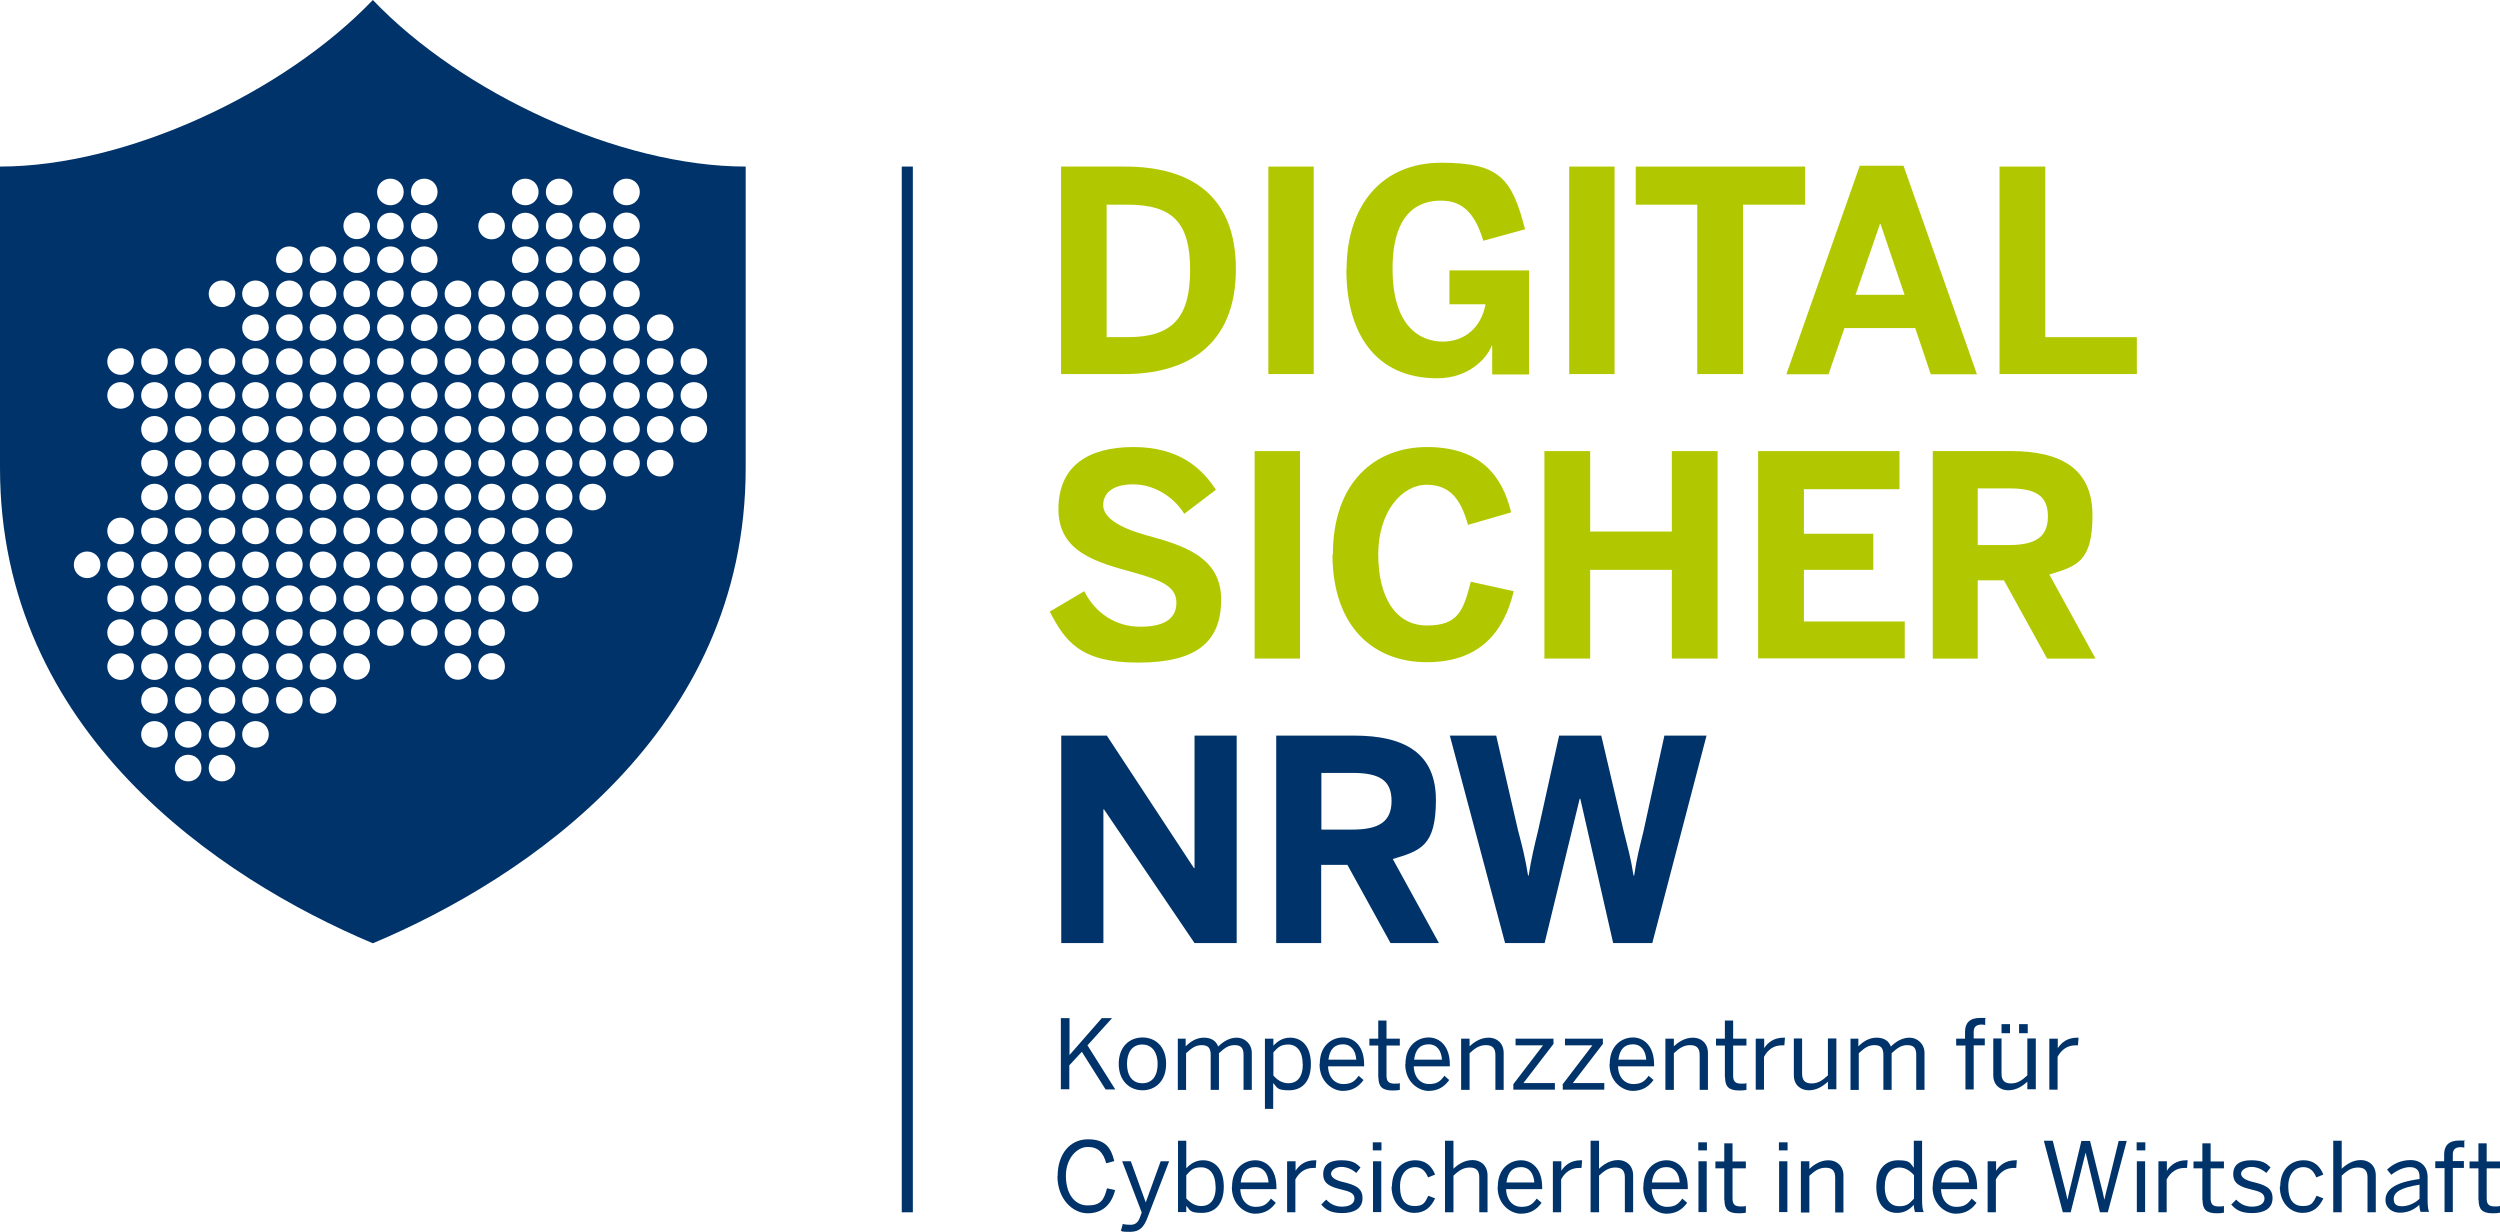 <?xml version="1.0" encoding="UTF-8"?>
<svg xmlns="http://www.w3.org/2000/svg" id="uuid-9f5b2a9d-7b48-4a1e-8999-bc0878ca55a4" data-name="uuid-170e4823-aa5a-45d2-9aa4-26cbaf4172e4" viewBox="0 0 123.98 61.09">
  <g id="uuid-299f90ce-b6f4-4025-a74a-12075eb485bf" data-name="uuid-dbe29f18-d231-4ad3-8f08-791c275a7e05">
    <g>
      <path d="M18.49,0C14.08,4.61,6.26,8.26,0,8.26v14.95c0,13.08,10.85,20.35,18.49,23.57,7.64-3.22,18.49-10.49,18.49-23.57v-14.95c-6.26,0-14.08-3.64-18.49-8.26h0ZM4.32,28.67c-.36,0-.66-.29-.66-.66s.29-.66.66-.66.66.29.66.66-.29.66-.66.66ZM5.98,33.72c-.36,0-.66-.29-.66-.66s.29-.66.66-.66.66.29.66.66-.29.66-.66.66ZM5.98,32.03c-.36,0-.66-.29-.66-.66s.29-.66.66-.66.66.29.66.66-.29.66-.66.66ZM5.98,30.35c-.36,0-.66-.29-.66-.66s.29-.66.66-.66.66.29.66.66-.29.66-.66.66ZM5.98,28.67c-.36,0-.66-.29-.66-.66s.29-.66.66-.66.66.29.66.66-.29.66-.66.66ZM5.98,26.99c-.36,0-.66-.29-.66-.66s.29-.66.66-.66.66.29.66.66-.29.66-.66.66ZM5.98,20.27c-.36,0-.66-.29-.66-.66s.29-.66.66-.66.66.29.66.66-.29.66-.66.66ZM5.98,18.59c-.36,0-.66-.29-.66-.66s.29-.66.66-.66.66.29.66.66-.29.66-.66.66ZM7.66,37.08c-.36,0-.66-.29-.66-.66s.29-.66.66-.66.66.29.66.66-.29.66-.66.66ZM7.66,35.39c-.36,0-.66-.29-.66-.66s.29-.66.66-.66.66.29.66.66-.29.66-.66.66ZM7.66,33.72c-.36,0-.66-.29-.66-.66s.29-.66.66-.66.66.29.66.66-.29.66-.66.66ZM7.66,32.03c-.36,0-.66-.29-.66-.66s.29-.66.66-.66.66.29.66.66-.29.66-.66.66ZM7.66,30.35c-.36,0-.66-.29-.66-.66s.29-.66.66-.66.66.29.66.66-.29.66-.66.66ZM7.66,28.67c-.36,0-.66-.29-.66-.66s.29-.66.66-.66.66.29.66.66-.29.66-.66.66ZM7.66,26.99c-.36,0-.66-.29-.66-.66s.29-.66.66-.66.66.29.66.66-.29.66-.66.66ZM7.66,25.31c-.36,0-.66-.29-.66-.66s.29-.66.66-.66.66.29.66.66-.29.66-.66.66ZM7.66,23.63c-.36,0-.66-.29-.66-.66s.29-.66.66-.66.66.29.66.66-.29.66-.66.66ZM7.66,21.95c-.36,0-.66-.29-.66-.66s.29-.66.66-.66.66.29.66.66-.29.66-.66.66ZM7.66,20.27c-.36,0-.66-.29-.66-.66s.29-.66.66-.66.66.29.66.66-.29.66-.66.66ZM7.66,18.59c-.36,0-.66-.29-.66-.66s.29-.66.66-.66.66.29.66.66-.29.66-.66.66ZM9.33,38.75c-.36,0-.66-.29-.66-.66s.29-.66.66-.66.66.29.66.66-.29.66-.66.66ZM9.33,37.08c-.36,0-.66-.29-.66-.66s.29-.66.66-.66.66.29.66.66-.29.66-.66.66ZM9.33,35.39c-.36,0-.66-.29-.66-.66s.29-.66.66-.66.66.29.66.66-.29.66-.66.66ZM9.33,33.71c-.36,0-.66-.29-.66-.66s.29-.66.66-.66.66.29.66.66-.29.66-.66.66ZM9.33,32.03c-.36,0-.66-.29-.66-.66s.29-.66.66-.66.66.29.66.66-.29.66-.66.66ZM9.33,30.35c-.36,0-.66-.29-.66-.66s.29-.66.66-.66.66.29.66.66-.29.66-.66.66ZM9.33,28.67c-.36,0-.66-.29-.66-.66s.29-.66.66-.66.66.29.66.66-.29.66-.66.66ZM9.33,26.99c-.36,0-.66-.29-.66-.66s.29-.66.66-.66.66.29.66.66-.29.66-.66.66ZM9.33,25.31c-.36,0-.66-.29-.66-.66s.29-.66.66-.66.66.29.66.66-.29.66-.66.66ZM9.33,23.63c-.36,0-.66-.29-.66-.66s.29-.66.66-.66.66.29.66.66-.29.66-.66.66ZM9.33,21.95c-.36,0-.66-.29-.66-.66s.29-.66.66-.66.66.29.66.66-.29.66-.66.66ZM9.33,20.27c-.36,0-.66-.29-.66-.66s.29-.66.66-.66.66.29.66.66-.29.66-.66.66ZM9.33,18.59c-.36,0-.66-.29-.66-.66s.29-.66.66-.66.66.29.66.66-.29.66-.66.66ZM11.01,38.75c-.36,0-.66-.29-.66-.66s.29-.66.66-.66.66.29.66.66-.29.66-.66.66ZM11.01,37.08c-.36,0-.66-.29-.66-.66s.29-.66.66-.66.66.29.66.66-.29.66-.66.66ZM11.01,35.39c-.36,0-.66-.29-.66-.66s.29-.66.66-.66.66.29.66.66-.29.66-.66.66ZM11.01,33.71c-.36,0-.66-.29-.66-.66s.29-.66.66-.66.66.29.66.66-.29.66-.66.66ZM11.01,32.03c-.36,0-.66-.29-.66-.66s.29-.66.66-.66.66.29.66.66-.29.66-.66.66ZM11.01,30.35c-.36,0-.66-.29-.66-.66s.29-.66.66-.66.66.29.66.66-.29.66-.66.66ZM11.01,28.67c-.36,0-.66-.29-.66-.66s.29-.66.66-.66.66.29.66.66-.29.66-.66.66ZM11.01,26.99c-.36,0-.66-.29-.66-.66s.29-.66.66-.66.66.29.66.66-.29.66-.66.66ZM11.01,25.31c-.36,0-.66-.29-.66-.66s.29-.66.66-.66.66.29.66.66-.29.66-.66.66ZM11.01,23.63c-.36,0-.66-.29-.66-.66s.29-.66.66-.66.66.29.66.66-.29.66-.66.66ZM11.01,21.95c-.36,0-.66-.29-.66-.66s.29-.66.66-.66.66.29.66.66-.29.66-.66.66ZM11.01,20.27c-.36,0-.66-.29-.66-.66s.29-.66.66-.66.66.29.66.66-.29.66-.66.66ZM11.01,18.59c-.36,0-.66-.29-.66-.66s.29-.66.66-.66.66.29.66.66-.29.66-.66.66ZM11.01,15.23c-.36,0-.66-.29-.66-.66s.29-.66.66-.66.66.29.66.66-.29.66-.66.66ZM12.67,37.08c-.36,0-.66-.29-.66-.66s.29-.66.66-.66.66.29.66.66-.29.66-.66.66ZM12.67,35.39c-.36,0-.66-.29-.66-.66s.29-.66.66-.66.66.29.66.66-.29.66-.66.66ZM12.67,33.72c-.36,0-.66-.29-.66-.66s.29-.66.66-.66.66.29.66.66-.29.66-.66.66ZM12.67,32.03c-.36,0-.66-.29-.66-.66s.29-.66.66-.66.66.29.66.66-.29.66-.66.66ZM12.67,30.35c-.36,0-.66-.29-.66-.66s.29-.66.66-.66.66.29.66.66-.29.66-.66.66ZM12.67,28.67c-.36,0-.66-.29-.66-.66s.29-.66.66-.66.66.29.66.66-.29.66-.66.66ZM12.67,26.99c-.36,0-.66-.29-.66-.66s.29-.66.66-.66.66.29.66.66-.29.66-.66.66ZM12.67,25.31c-.36,0-.66-.29-.66-.66s.29-.66.66-.66.66.29.66.66-.29.66-.66.66ZM12.67,23.63c-.36,0-.66-.29-.66-.66s.29-.66.66-.66.66.29.66.66-.29.66-.66.66ZM12.67,21.95c-.36,0-.66-.29-.66-.66s.29-.66.66-.66.66.29.66.66-.29.66-.66.66ZM12.67,20.27c-.36,0-.66-.29-.66-.66s.29-.66.66-.66.66.29.66.66-.29.66-.66.66ZM12.67,18.59c-.36,0-.66-.29-.66-.66s.29-.66.66-.66.66.29.66.66-.29.66-.66.66ZM12.67,16.91c-.36,0-.66-.29-.66-.66s.29-.66.66-.66.66.29.66.66-.29.66-.66.66ZM12.67,15.23c-.36,0-.66-.29-.66-.66s.29-.66.66-.66.66.29.66.66-.29.66-.66.66ZM14.35,35.39c-.36,0-.66-.29-.66-.66s.29-.66.66-.66.66.29.66.66-.29.66-.66.66ZM14.35,33.72c-.36,0-.66-.29-.66-.66s.29-.66.66-.66.66.29.66.66-.29.66-.66.66ZM14.35,32.03c-.36,0-.66-.29-.66-.66s.29-.66.66-.66.66.29.66.66-.29.66-.66.66ZM14.35,30.35c-.36,0-.66-.29-.66-.66s.29-.66.66-.66.66.29.66.66-.29.66-.66.66ZM14.35,28.67c-.36,0-.66-.29-.66-.66s.29-.66.66-.66.66.29.66.66-.29.66-.66.66ZM14.35,26.99c-.36,0-.66-.29-.66-.66s.29-.66.66-.66.66.29.66.66-.29.66-.66.66ZM14.35,25.31c-.36,0-.66-.29-.66-.66s.29-.66.66-.66.66.29.66.66-.29.66-.66.66ZM14.35,23.63c-.36,0-.66-.29-.66-.66s.29-.66.66-.66.66.29.66.66-.29.66-.66.66ZM14.35,21.95c-.36,0-.66-.29-.66-.66s.29-.66.66-.66.66.29.66.66-.29.66-.66.66ZM14.35,20.27c-.36,0-.66-.29-.66-.66s.29-.66.66-.66.66.29.66.66-.29.66-.66.66ZM14.35,18.59c-.36,0-.66-.29-.66-.66s.29-.66.66-.66.66.29.66.66-.29.66-.66.66ZM14.35,16.91c-.36,0-.66-.29-.66-.66s.29-.66.66-.66.66.29.66.66-.29.66-.66.66ZM14.35,15.23c-.36,0-.66-.29-.66-.66s.29-.66.66-.66.66.29.66.66-.29.66-.66.66ZM14.35,13.54c-.36,0-.66-.29-.66-.66s.29-.66.66-.66.66.29.66.66-.29.66-.66.66ZM16.02,35.39c-.36,0-.66-.29-.66-.66s.29-.66.66-.66.66.29.66.66-.29.66-.66.66ZM16.02,33.71c-.36,0-.66-.29-.66-.66s.29-.66.66-.66.66.29.66.66-.29.66-.66.66ZM16.02,32.03c-.36,0-.66-.29-.66-.66s.29-.66.66-.66.66.29.66.66-.29.66-.66.66ZM16.02,30.35c-.36,0-.66-.29-.66-.66s.29-.66.66-.66.66.29.66.66-.29.66-.66.66ZM16.02,28.67c-.36,0-.66-.29-.66-.66s.29-.66.66-.66.66.29.66.66-.29.66-.66.66ZM16.02,26.99c-.36,0-.66-.29-.66-.66s.29-.66.66-.66.66.29.66.66-.29.66-.66.66ZM16.02,25.31c-.36,0-.66-.29-.66-.66s.29-.66.66-.66.66.29.66.66-.29.66-.66.66ZM16.02,23.63c-.36,0-.66-.29-.66-.66s.29-.66.66-.66.66.29.66.66-.29.66-.66.66ZM16.02,21.95c-.36,0-.66-.29-.66-.66s.29-.66.66-.66.66.29.66.66-.29.66-.66.66ZM16.02,20.27c-.36,0-.66-.29-.66-.66s.29-.66.66-.66.66.29.66.66-.29.66-.66.66ZM16.02,18.59c-.36,0-.66-.29-.66-.66s.29-.66.66-.66.66.29.66.66-.29.66-.66.66ZM16.02,16.9c-.36,0-.66-.29-.66-.66s.29-.66.66-.66.66.29.66.66-.29.66-.66.66ZM16.02,15.23c-.36,0-.66-.29-.66-.66s.29-.66.66-.66.66.29.66.66-.29.66-.66.66ZM16.02,13.54c-.36,0-.66-.29-.66-.66s.29-.66.66-.66.66.29.66.66-.29.66-.66.66ZM17.69,33.71c-.36,0-.66-.29-.66-.66s.29-.66.66-.66.66.29.66.66-.29.66-.66.66ZM17.69,32.03c-.36,0-.66-.29-.66-.66s.29-.66.66-.66.66.29.66.66-.29.66-.66.66ZM17.69,30.35c-.36,0-.66-.29-.66-.66s.29-.66.66-.66.66.29.66.66-.29.66-.66.66ZM17.69,28.67c-.36,0-.66-.29-.66-.66s.29-.66.66-.66.66.29.66.66-.29.66-.66.66ZM17.69,26.99c-.36,0-.66-.29-.66-.66s.29-.66.66-.66.66.29.66.66-.29.66-.66.66ZM17.69,25.31c-.36,0-.66-.29-.66-.66s.29-.66.66-.66.66.29.66.66-.29.66-.66.66ZM17.69,23.63c-.36,0-.66-.29-.66-.66s.29-.66.66-.66.66.29.66.66-.29.66-.66.66ZM17.69,21.95c-.36,0-.66-.29-.66-.66s.29-.66.66-.66.66.29.66.66-.29.66-.66.66ZM17.69,20.27c-.36,0-.66-.29-.66-.66s.29-.66.66-.66.66.29.66.66-.29.66-.66.66ZM17.69,18.59c-.36,0-.66-.29-.66-.66s.29-.66.66-.66.66.29.66.66-.29.66-.66.66ZM17.69,16.9c-.36,0-.66-.29-.66-.66s.29-.66.66-.66.66.29.66.66-.29.66-.66.66ZM17.69,15.23c-.36,0-.66-.29-.66-.66s.29-.66.66-.66.66.29.66.66-.29.66-.66.66ZM17.69,13.54c-.36,0-.66-.29-.66-.66s.29-.66.66-.66.66.29.66.66-.29.66-.66.66ZM17.69,11.86c-.36,0-.66-.29-.66-.66s.29-.66.66-.66.66.29.66.66-.29.66-.66.66ZM19.36,32.03c-.36,0-.66-.29-.66-.66s.29-.66.66-.66.66.29.66.66-.29.66-.66.66ZM19.36,30.35c-.36,0-.66-.29-.66-.66s.29-.66.66-.66.66.29.66.66-.29.66-.66.66ZM19.36,28.67c-.36,0-.66-.29-.66-.66s.29-.66.66-.66.66.29.66.66-.29.66-.66.66ZM19.36,26.99c-.36,0-.66-.29-.66-.66s.29-.66.66-.66.66.29.66.66-.29.66-.66.66ZM19.36,25.31c-.36,0-.66-.29-.66-.66s.29-.66.66-.66.66.29.66.66-.29.66-.66.66ZM19.36,23.63c-.36,0-.66-.29-.66-.66s.29-.66.66-.66.66.29.66.66-.29.66-.66.66ZM19.36,21.95c-.36,0-.66-.29-.66-.66s.29-.66.66-.66.66.29.66.66-.29.66-.66.66ZM19.36,20.27c-.36,0-.66-.29-.66-.66s.29-.66.66-.66.66.29.66.66-.29.66-.66.66ZM19.36,18.59c-.36,0-.66-.29-.66-.66s.29-.66.66-.66.66.29.66.66-.29.66-.66.66ZM19.36,16.91c-.36,0-.66-.29-.66-.66s.29-.66.66-.66.66.29.66.66-.29.66-.66.66ZM19.36,15.23c-.36,0-.66-.29-.66-.66s.29-.66.66-.66.66.29.66.66-.29.66-.66.66ZM19.36,13.54c-.36,0-.66-.29-.66-.66s.29-.66.66-.66.66.29.66.66-.29.66-.66.66ZM19.36,11.87c-.36,0-.66-.29-.66-.66s.29-.66.66-.66.66.29.66.66-.29.66-.66.66ZM19.36,10.18c-.36,0-.66-.29-.66-.66s.29-.66.66-.66.66.29.66.66-.29.66-.66.66ZM21.04,32.03c-.36,0-.66-.29-.66-.66s.29-.66.66-.66.66.29.66.66-.29.66-.66.66ZM21.04,30.35c-.36,0-.66-.29-.66-.66s.29-.66.66-.66.66.29.66.66-.29.66-.66.66ZM21.04,28.67c-.36,0-.66-.29-.66-.66s.29-.66.66-.66.66.29.66.66-.29.66-.66.66ZM21.04,26.99c-.36,0-.66-.29-.66-.66s.29-.66.66-.66.66.29.66.66-.29.66-.66.66ZM21.04,25.31c-.36,0-.66-.29-.66-.66s.29-.66.66-.66.66.29.66.66-.29.66-.66.66ZM21.04,23.63c-.36,0-.66-.29-.66-.66s.29-.66.66-.66.66.29.66.66-.29.66-.66.66ZM21.04,21.95c-.36,0-.66-.29-.66-.66s.29-.66.66-.66.66.29.66.66-.29.66-.66.66ZM21.04,20.27c-.36,0-.66-.29-.66-.66s.29-.66.66-.66.66.29.66.66-.29.66-.66.66ZM21.04,18.59c-.36,0-.66-.29-.66-.66s.29-.66.66-.66.66.29.66.66-.29.66-.66.66ZM21.04,16.91c-.36,0-.66-.29-.66-.66s.29-.66.66-.66.66.29.66.66-.29.66-.66.66ZM21.04,15.23c-.36,0-.66-.29-.66-.66s.29-.66.66-.66.66.29.66.66-.29.66-.66.66ZM21.04,13.54c-.36,0-.66-.29-.66-.66s.29-.66.66-.66.66.29.66.66-.29.66-.66.66ZM21.04,11.87c-.36,0-.66-.29-.66-.66s.29-.66.66-.66.66.29.66.66-.29.66-.66.66ZM21.04,10.18c-.36,0-.66-.29-.66-.66s.29-.66.66-.66.66.29.66.66-.29.66-.66.66ZM22.71,33.71c-.36,0-.66-.29-.66-.66s.29-.66.66-.66.66.29.66.66-.29.66-.66.66ZM22.71,32.03c-.36,0-.66-.29-.66-.66s.29-.66.66-.66.66.29.66.66-.29.66-.66.66ZM22.71,30.35c-.36,0-.66-.29-.66-.66s.29-.66.66-.66.66.29.66.66-.29.66-.66.66ZM22.71,28.67c-.36,0-.66-.29-.66-.66s.29-.66.66-.66.66.29.66.66-.29.66-.66.66ZM22.71,26.99c-.36,0-.66-.29-.66-.66s.29-.66.66-.66.66.29.66.66-.29.66-.66.66ZM22.71,25.31c-.36,0-.66-.29-.66-.66s.29-.66.66-.66.66.29.66.66-.29.66-.66.66ZM22.71,23.63c-.36,0-.66-.29-.66-.66s.29-.66.66-.66.66.29.66.66-.29.66-.66.66ZM22.71,21.95c-.36,0-.66-.29-.66-.66s.29-.66.66-.66.66.29.66.66-.29.66-.66.66ZM22.71,20.27c-.36,0-.66-.29-.66-.66s.29-.66.66-.66.66.29.66.66-.29.66-.66.66ZM22.71,18.59c-.36,0-.66-.29-.66-.66s.29-.66.66-.66.66.29.66.66-.29.66-.66.66ZM22.71,16.9c-.36,0-.66-.29-.66-.66s.29-.66.66-.66.66.29.66.66-.29.66-.66.66ZM22.71,15.23c-.36,0-.66-.29-.66-.66s.29-.66.66-.66.66.29.66.66-.29.66-.66.66ZM24.38,33.71c-.36,0-.66-.29-.66-.66s.29-.66.66-.66.66.29.66.66-.29.66-.66.66ZM24.38,32.03c-.36,0-.66-.29-.66-.66s.29-.66.66-.66.66.29.66.66-.29.66-.66.66ZM24.38,30.35c-.36,0-.66-.29-.66-.66s.29-.66.66-.66.66.29.66.66-.29.66-.66.66ZM24.38,28.67c-.36,0-.66-.29-.66-.66s.29-.66.66-.66.66.29.66.66-.29.66-.66.66ZM24.38,26.99c-.36,0-.66-.29-.66-.66s.29-.66.66-.66.66.29.66.66-.29.66-.66.66ZM24.38,25.31c-.36,0-.66-.29-.66-.66s.29-.66.66-.66.66.29.66.66-.29.66-.66.66ZM24.38,23.63c-.36,0-.66-.29-.66-.66s.29-.66.66-.66.66.29.66.66-.29.66-.66.66ZM24.38,21.95c-.36,0-.66-.29-.66-.66s.29-.66.66-.66.66.29.66.66-.29.66-.66.66ZM24.38,20.27c-.36,0-.66-.29-.66-.66s.29-.66.66-.66.66.29.66.66-.29.66-.66.66ZM24.38,18.59c-.36,0-.66-.29-.66-.66s.29-.66.66-.66.66.29.66.66-.29.66-.66.66ZM24.38,16.9c-.36,0-.66-.29-.66-.66s.29-.66.66-.66.66.29.66.66-.29.66-.66.66ZM24.38,15.23c-.36,0-.66-.29-.66-.66s.29-.66.66-.66.66.29.66.66-.29.66-.66.66ZM24.38,11.87c-.36,0-.66-.29-.66-.66s.29-.66.66-.66.66.29.66.66-.29.66-.66.66ZM26.05,30.35c-.36,0-.66-.29-.66-.66s.29-.66.66-.66.66.29.66.66-.29.66-.66.66ZM26.05,28.67c-.36,0-.66-.29-.66-.66s.29-.66.66-.66.66.29.66.66-.29.66-.66.66ZM26.05,26.99c-.36,0-.66-.29-.66-.66s.29-.66.66-.66.66.29.66.66-.29.66-.66.66ZM26.05,25.31c-.36,0-.66-.29-.66-.66s.29-.66.66-.66.66.29.66.66-.29.66-.66.66ZM26.05,23.63c-.36,0-.66-.29-.66-.66s.29-.66.66-.66.66.29.66.66-.29.66-.66.66ZM26.05,21.95c-.36,0-.66-.29-.66-.66s.29-.66.66-.66.66.29.66.66-.29.66-.66.66ZM26.05,20.27c-.36,0-.66-.29-.66-.66s.29-.66.66-.66.66.29.66.66-.29.66-.66.66ZM26.05,18.59c-.36,0-.66-.29-.66-.66s.29-.66.66-.66.66.29.66.66-.29.66-.66.66ZM26.05,16.91c-.36,0-.66-.29-.66-.66s.29-.66.66-.66.66.29.66.66-.29.66-.66.66ZM26.05,15.23c-.36,0-.66-.29-.66-.66s.29-.66.66-.66.66.29.66.66-.29.66-.66.66ZM26.05,13.54c-.36,0-.66-.29-.66-.66s.29-.66.66-.66.66.29.66.66-.29.66-.66.66ZM26.05,11.87c-.36,0-.66-.29-.66-.66s.29-.66.66-.66.66.29.66.66-.29.66-.66.66ZM26.05,10.18c-.36,0-.66-.29-.66-.66s.29-.66.66-.66.66.29.66.66-.29.66-.66.66ZM27.73,28.67c-.36,0-.66-.29-.66-.66s.29-.66.66-.66.66.29.66.66-.29.66-.66.66ZM27.73,26.99c-.36,0-.66-.29-.66-.66s.29-.66.66-.66.66.29.66.66-.29.66-.66.66ZM27.73,25.31c-.36,0-.66-.29-.66-.66s.29-.66.66-.66.66.29.66.66-.29.66-.66.66ZM27.73,23.63c-.36,0-.66-.29-.66-.66s.29-.66.66-.66.66.29.66.66-.29.66-.66.66ZM27.73,21.95c-.36,0-.66-.29-.66-.66s.29-.66.66-.66.66.29.66.66-.29.66-.66.66ZM27.73,20.27c-.36,0-.66-.29-.66-.66s.29-.66.66-.66.66.29.66.66-.29.66-.66.66ZM27.73,18.59c-.36,0-.66-.29-.66-.66s.29-.66.66-.66.66.29.66.66-.29.66-.66.66ZM27.73,16.91c-.36,0-.66-.29-.66-.66s.29-.66.66-.66.66.29.66.66-.29.66-.66.66ZM27.73,15.23c-.36,0-.66-.29-.66-.66s.29-.66.66-.66.66.29.66.66-.29.66-.66.66ZM27.73,13.54c-.36,0-.66-.29-.66-.66s.29-.66.66-.66.66.29.66.66-.29.66-.66.66ZM27.73,11.87c-.36,0-.66-.29-.66-.66s.29-.66.66-.66.66.29.66.66-.29.66-.66.66ZM27.73,10.18c-.36,0-.66-.29-.66-.66s.29-.66.66-.66.66.29.66.66-.29.66-.66.66ZM29.39,25.31c-.36,0-.66-.29-.66-.66s.29-.66.66-.66.66.29.66.66-.29.66-.66.66ZM29.39,23.63c-.36,0-.66-.29-.66-.66s.29-.66.66-.66.66.29.66.66-.29.66-.66.66ZM29.39,21.95c-.36,0-.66-.29-.66-.66s.29-.66.66-.66.66.29.66.66-.29.66-.66.66ZM29.39,20.27c-.36,0-.66-.29-.66-.66s.29-.66.66-.66.66.29.66.66-.29.66-.66.66ZM29.39,18.59c-.36,0-.66-.29-.66-.66s.29-.66.66-.66.66.29.66.66-.29.66-.66.66ZM29.39,16.9c-.36,0-.66-.29-.66-.66s.29-.66.66-.66.66.29.66.66-.29.66-.66.66ZM29.39,15.23c-.36,0-.66-.29-.66-.66s.29-.66.66-.66.66.29.66.66-.29.66-.66.66ZM29.39,13.54c-.36,0-.66-.29-.66-.66s.29-.66.66-.66.66.29.66.66-.29.66-.66.66ZM29.39,11.86c-.36,0-.66-.29-.66-.66s.29-.66.66-.66.66.29.66.66-.29.66-.66.66ZM31.07,23.63c-.36,0-.66-.29-.66-.66s.29-.66.66-.66.66.29.66.66-.29.66-.66.66ZM31.07,21.95c-.36,0-.66-.29-.66-.66s.29-.66.66-.66.66.29.66.66-.29.66-.66.66ZM31.07,20.27c-.36,0-.66-.29-.66-.66s.29-.66.66-.66.66.29.66.66-.29.66-.66.66ZM31.07,18.59c-.36,0-.66-.29-.66-.66s.29-.66.66-.66.66.29.66.66-.29.66-.66.66ZM31.07,16.9c-.36,0-.66-.29-.66-.66s.29-.66.66-.66.66.29.66.66-.29.66-.66.66ZM31.07,15.23c-.36,0-.66-.29-.66-.66s.29-.66.66-.66.66.29.66.66-.29.66-.66.66ZM31.07,13.54c-.36,0-.66-.29-.66-.66s.29-.66.66-.66.66.29.66.66-.29.66-.66.66ZM31.07,11.86c-.36,0-.66-.29-.66-.66s.29-.66.66-.66.66.29.66.66-.29.66-.66.66ZM31.07,10.18c-.36,0-.66-.29-.66-.66s.29-.66.66-.66.66.29.66.66-.29.66-.66.66ZM32.74,23.63c-.36,0-.66-.29-.66-.66s.29-.66.66-.66.66.29.66.66-.29.66-.66.66ZM32.74,21.95c-.36,0-.66-.29-.66-.66s.29-.66.66-.66.66.29.66.66-.29.66-.66.66ZM32.74,20.27c-.36,0-.66-.29-.66-.66s.29-.66.66-.66.66.29.66.66-.29.66-.66.66ZM32.74,18.59c-.36,0-.66-.29-.66-.66s.29-.66.66-.66.66.29.66.66-.29.66-.66.66ZM32.74,16.91c-.36,0-.66-.29-.66-.66s.29-.66.66-.66.66.29.66.66-.29.66-.66.66ZM34.41,21.95c-.36,0-.66-.29-.66-.66s.29-.66.66-.66.66.29.66.66-.29.66-.66.66ZM34.41,20.27c-.36,0-.66-.29-.66-.66s.29-.66.66-.66.66.29.66.66-.29.66-.66.66ZM34.41,18.59c-.36,0-.66-.29-.66-.66s.29-.66.66-.66.66.29.66.66-.29.66-.66.66Z" style="fill: #00336a;"></path>
      <g>
        <path d="M52.62,8.26h3.16c3.15,0,5.51,1.34,5.51,5.09s-2.4,5.2-5.51,5.2h-3.16v-10.29h0ZM55.93,16.72c2.24,0,3.09-1,3.09-3.34s-.86-3.23-3.11-3.23h-1.03v6.57h1.06-.01Z" style="fill: #b1c800;"></path>
        <path d="M62.9,8.26h2.25v10.29h-2.25v-10.29h0Z" style="fill: #b1c800;"></path>
        <path d="M66.78,13.37c0-3.23,1.79-5.3,4.69-5.3s3.51.78,4.16,3.3l-2.07.57c-.43-1.43-1.08-1.99-2.1-1.99s-2.4.49-2.4,3.38,1.39,3.61,2.49,3.61,1.91-.71,2.12-1.85h-1.79v-1.68h3.95v5.16h-1.83v-1.42h-.03c-.22.61-1.13,1.61-2.69,1.61-3.11,0-4.51-2.28-4.51-5.38h.01Z" style="fill: #b1c800;"></path>
        <path d="M77.82,8.26h2.25v10.29h-2.25v-10.29h0Z" style="fill: #b1c800;"></path>
        <path d="M84.18,10.15h-3.06v-1.89h8.4v1.89h-3.08v8.4h-2.27v-8.4h0Z" style="fill: #b1c800;"></path>
        <path d="M92.24,8.22h2.16l3.64,10.34h-2.29l-.77-2.29h-3.51l-.79,2.29h-2.09l3.64-10.34h0ZM94.45,14.62l-1.19-3.51h-.03l-1.21,3.51h2.43Z" style="fill: #b1c800;"></path>
        <path d="M99.16,8.26h2.27v8.46h4.54v1.83h-6.81v-10.29h0Z" style="fill: #b1c800;"></path>
        <path d="M52.06,30.33l1.71-1.01c.57,1.13,1.6,1.76,2.78,1.76s1.79-.39,1.79-1.19-.74-1.11-2.09-1.49c-1.83-.51-3.76-.99-3.76-3.15s1.5-3.08,3.72-3.08,3.37,1.01,4.09,2.12l-1.57,1.19c-.55-.88-1.53-1.46-2.53-1.46s-1.49.42-1.49,1.03.77,1.11,2.12,1.49c1.81.49,3.73,1.06,3.73,3.19s-1.25,3.13-4.12,3.13-3.62-1.06-4.38-2.53h0Z" style="fill: #b1c800;"></path>
        <path d="M62.22,22.37h2.25v10.29h-2.25v-10.29h0Z" style="fill: #b1c800;"></path>
        <path d="M66.1,27.5c0-3.57,2.07-5.33,4.67-5.33s3.73,1.39,4.17,3.24l-2.14.62c-.33-1.19-.84-1.99-2.05-1.99s-2.4,1.32-2.4,3.45.86,3.53,2.42,3.53,1.81-.77,2.17-2.17l2.13.47c-.5,2.07-1.72,3.52-4.32,3.52s-4.67-1.72-4.67-5.36v.02h.02Z" style="fill: #b1c800;"></path>
        <path d="M76.59,22.37h2.27v3.99h4.05v-3.99h2.27v10.29h-2.27v-4.4h-4.05v4.4h-2.27v-10.29h0Z" style="fill: #b1c800;"></path>
        <path d="M87.19,22.37h7.01v1.89h-4.74v2.21h3.44v1.79h-3.44v2.56h5v1.83h-7.27v-10.29h0Z" style="fill: #b1c800;"></path>
        <path d="M95.85,22.37h3.87c2.53,0,4.05.9,4.05,3.19s-.77,2.52-2.14,2.93l2.29,4.17h-2.4l-2.14-3.88h-1.3v3.88h-2.23v-10.29h0ZM99.62,27.03c1.3,0,1.94-.38,1.94-1.42s-.62-1.39-1.94-1.39h-1.54v2.81h1.54Z" style="fill: #b1c800;"></path>
        <path d="M52.62,36.48h2.27l4.32,6.57h.03v-6.57h2.09v10.29h-2.09l-4.49-6.63h-.03v6.63h-2.09v-10.29h-.01Z" style="fill: #00336a;"></path>
        <path d="M63.29,36.48h3.87c2.53,0,4.05.9,4.05,3.19s-.77,2.52-2.14,2.93l2.29,4.17h-2.4l-2.14-3.88h-1.3v3.88h-2.23v-10.29h0ZM67.07,41.14c1.3,0,1.94-.38,1.94-1.42s-.62-1.39-1.94-1.39h-1.54v2.81s1.54,0,1.54,0Z" style="fill: #00336a;"></path>
        <path d="M71.92,36.48h2.28l1.08,4.69c.2.75.36,1.38.5,2.25h.03c.13-.85.29-1.5.47-2.24l1.04-4.7h2.09l1.11,4.73c.2.82.35,1.3.49,2.21h.03c.14-.93.26-1.35.46-2.18l1.04-4.76h2.09l-2.69,10.29h-1.94l-1.63-7.16h-.03l-1.74,7.16h-1.96l-2.74-10.29s.02,0,.02,0Z" style="fill: #00336a;"></path>
      </g>
      <rect x="44.72" y="8.26" width=".55" height="51.86" style="fill: #00336a;"></rect>
      <g>
        <path d="M52.62,50.49h.42v1.83l1.6-1.83h.51l-1.22,1.35,1.38,2.19h-.48l-1.18-1.87-.62.67v1.19h-.42v-3.54h.01Z" style="fill: #00336a;"></path>
        <path d="M55.48,52.76c0-.87.55-1.31,1.18-1.31s1.17.44,1.17,1.31-.55,1.31-1.17,1.31-1.18-.45-1.18-1.31ZM57.41,52.76c0-.53-.25-.96-.76-.96s-.76.4-.76.96.25.96.76.96.76-.39.76-.96Z" style="fill: #00336a;"></path>
        <path d="M58.39,51.51h.41v.38c.24-.24.53-.43.91-.43s.61.18.7.44c.25-.24.55-.44.93-.44s.74.3.74.76v1.83h-.41v-1.73c0-.33-.11-.49-.44-.49s-.51.16-.78.4v1.82h-.41v-1.73c0-.33-.11-.49-.44-.49s-.51.16-.78.4v1.82h-.41v-2.52h0s-.02-.02-.02-.02Z" style="fill: #00336a;"></path>
        <path d="M62.74,51.51h.41v.35c.19-.21.45-.4.83-.4.58,0,1.03.43,1.03,1.31s-.45,1.3-1.08,1.3-.58-.14-.79-.36v1.28h-.41v-3.49h.01ZM64.6,52.76c0-.65-.31-.96-.71-.96s-.53.16-.74.39v1.15c.22.25.47.38.74.38.44,0,.72-.3.72-.96,0,0-.01,0-.01,0Z" style="fill: #00336a;"></path>
        <path d="M65.45,52.76c0-.92.61-1.31,1.15-1.31s1.05.42,1.05,1.34v.09h-1.79c.02.57.35.88.76.88s.57-.15.76-.41l.24.21c-.24.33-.55.54-1.03.54s-1.15-.43-1.15-1.31v-.02h0ZM67.26,52.55c-.03-.45-.25-.76-.66-.76s-.66.24-.72.76h1.38Z" style="fill: #00336a;"></path>
        <path d="M68.35,53.42v-1.57h-.44v-.34h.44v-.9h.41v.9h.66v.34h-.66v1.49c0,.27.09.4.4.4s.19-.02.26-.03v.34c-.07.02-.23.03-.36.03-.53,0-.7-.21-.7-.65h-.01Z" style="fill: #00336a;"></path>
        <path d="M69.7,52.76c0-.92.61-1.31,1.15-1.31s1.05.42,1.05,1.34v.09h-1.79c.02.57.35.88.76.88s.57-.15.76-.41l.24.21c-.24.33-.55.54-1.03.54s-1.15-.43-1.15-1.31v-.02h0ZM71.51,52.55c-.03-.45-.25-.76-.66-.76s-.66.24-.72.76h1.38Z" style="fill: #00336a;"></path>
        <path d="M72.46,51.51h.42v.38c.22-.21.54-.43.95-.43s.74.28.74.76v1.83h-.41v-1.73c0-.33-.14-.49-.47-.49s-.55.16-.81.4v1.82h-.42v-2.54h0Z" style="fill: #00336a;"></path>
        <path d="M75.04,53.78l1.48-1.94h-1.36v-.33h1.88v.26l-1.49,1.94h1.56v.33h-2.06v-.25h-.01Z" style="fill: #00336a;"></path>
        <path d="M77.49,53.78l1.48-1.94h-1.36v-.33h1.88v.26l-1.49,1.94h1.56v.33h-2.06v-.25h-.01Z" style="fill: #00336a;"></path>
        <path d="M79.83,52.76c0-.92.61-1.31,1.15-1.31s1.05.42,1.05,1.34v.09h-1.79c.02.57.35.88.76.88s.57-.15.76-.41l.24.21c-.24.33-.55.54-1.03.54s-1.15-.43-1.15-1.31v-.02h0ZM81.64,52.55c-.03-.45-.25-.76-.66-.76s-.66.24-.72.76h1.38Z" style="fill: #00336a;"></path>
        <path d="M82.59,51.51h.42v.38c.22-.21.54-.43.95-.43s.74.28.74.76v1.83h-.41v-1.73c0-.33-.14-.49-.47-.49s-.55.16-.81.4v1.82h-.42v-2.54h0Z" style="fill: #00336a;"></path>
        <path d="M85.54,53.42v-1.57h-.44v-.34h.44v-.9h.41v.9h.66v.34h-.66v1.49c0,.27.09.4.4.4s.19-.02.26-.03v.34c-.07.02-.23.03-.36.03-.53,0-.7-.21-.7-.65h-.01Z" style="fill: #00336a;"></path>
        <path d="M87.08,51.51h.41v.47h0c.19-.29.48-.52.97-.52h.06l-.03.38h-.12c-.4,0-.7.21-.89.57v1.63h-.41v-2.52h.02,0Z" style="fill: #00336a;"></path>
        <path d="M88.96,53.33v-1.83h.41v1.74c0,.33.14.49.47.49s.55-.16.81-.4v-1.83h.42v2.52h-.42v-.38c-.22.21-.54.43-.95.43s-.74-.27-.74-.75h0Z" style="fill: #00336a;"></path>
        <path d="M91.75,51.51h.41v.38c.24-.24.53-.43.91-.43s.61.18.7.44c.25-.24.55-.44.93-.44s.74.3.74.76v1.83h-.41v-1.73c0-.33-.11-.49-.44-.49s-.51.16-.78.4v1.82h-.41v-1.73c0-.33-.11-.49-.44-.49s-.51.16-.78.4v1.82h-.41v-2.52h0s-.02-.02-.02-.02Z" style="fill: #00336a;"></path>
        <path d="M97.45,51.85h-.44v-.34h.44v-.34c0-.43.22-.69.76-.69s.2.02.24.02v.33s-.12-.02-.17-.02c-.23,0-.4.08-.4.36v.33h.55v.34h-.55v2.19h-.41v-2.19h-.02Z" style="fill: #00336a;"></path>
        <path d="M98.85,53.33v-1.83h.41v1.74c0,.33.14.49.47.49s.55-.16.81-.4v-1.83h.42v2.52h-.42v-.38c-.22.21-.54.43-.95.43s-.74-.27-.74-.75h0ZM99.26,50.79h.42v.45h-.42v-.45ZM100.13,50.79h.43v.45h-.43v-.45Z" style="fill: #00336a;"></path>
        <path d="M101.64,51.51h.41v.47h0c.19-.29.48-.52.97-.52h.06l-.03.38h-.12c-.4,0-.7.21-.89.57v1.63h-.41v-2.52h.02,0Z" style="fill: #00336a;"></path>
        <path d="M52.45,58.33c0-1.11.62-1.83,1.5-1.83s1.15.43,1.31,1.08l-.4.11c-.15-.54-.4-.81-.92-.81s-1.08.55-1.08,1.43.42,1.47,1.08,1.47.81-.28.96-.85l.4.09c-.17.7-.62,1.15-1.36,1.15s-1.5-.7-1.5-1.85h0Z" style="fill: #00336a;"></path>
        <path d="M55.59,61.03l.09-.33c.07.02.2.04.37.04.26,0,.38-.11.48-.36l.09-.25-.97-2.54h.43l.74,2.04h0l.74-2.04h.42l-1.08,2.81c-.17.44-.37.69-.86.69s-.36-.03-.47-.06c0,0,.02,0,.02,0Z" style="fill: #00336a;"></path>
        <path d="M58.83,59.79v.32h-.41v-3.54h.41v1.37c.19-.21.45-.4.83-.4.58,0,1.03.43,1.03,1.31s-.45,1.3-1.08,1.3-.58-.14-.79-.36c0,0,0,0,.01,0ZM60.28,58.85c0-.65-.31-.96-.71-.96s-.53.16-.74.39v1.15c.22.25.47.38.74.38.44,0,.72-.3.72-.96,0,0,0,0-.01,0Z" style="fill: #00336a;"></path>
        <path d="M61.1,58.85c0-.92.61-1.31,1.15-1.31s1.05.42,1.05,1.34v.09h-1.79c.02.57.35.88.76.88s.57-.15.76-.41l.24.21c-.24.33-.55.54-1.03.54s-1.15-.43-1.15-1.31v-.02h.01ZM62.91,58.64c-.03-.45-.25-.76-.66-.76s-.66.24-.72.76h1.38Z" style="fill: #00336a;"></path>
        <path d="M63.84,57.59h.41v.47h0c.19-.29.48-.52.97-.52h.06l-.03.38h-.12c-.4,0-.7.21-.89.57v1.63h-.41v-2.52h.02,0Z" style="fill: #00336a;"></path>
        <path d="M65.52,59.74l.25-.25c.19.21.44.35.79.35s.61-.14.61-.4-.22-.35-.65-.45c-.54-.13-.9-.28-.9-.76s.33-.69.89-.69.74.14.96.36l-.21.27c-.19-.17-.45-.3-.74-.3s-.51.17-.51.34.2.32.6.41c.57.14.96.28.96.8s-.43.74-1.01.74-.83-.18-1.04-.43h0Z" style="fill: #00336a;"></path>
        <path d="M68.08,56.65h.43v.4h-.43v-.4ZM68.09,57.59h.41v2.52h-.41v-2.52Z" style="fill: #00336a;"></path>
        <path d="M69.03,58.85c0-.92.59-1.31,1.15-1.31s.84.33.99.71l-.35.14c-.13-.32-.32-.51-.65-.51s-.74.25-.74.96.3.97.72.97.51-.14.68-.51l.34.13c-.2.42-.49.72-1.04.72s-1.12-.45-1.12-1.31h.02Z" style="fill: #00336a;"></path>
        <path d="M71.66,56.57h.42v1.39c.22-.21.54-.43.95-.43s.74.28.74.76v1.83h-.41v-1.73c0-.33-.14-.49-.47-.49s-.55.16-.81.4v1.82h-.42v-3.54h0Z" style="fill: #00336a;"></path>
        <path d="M74.28,58.85c0-.92.61-1.31,1.15-1.31s1.05.42,1.05,1.34v.09h-1.79c.02.57.35.88.76.88s.57-.15.76-.41l.24.21c-.24.33-.55.54-1.03.54s-1.15-.43-1.15-1.31v-.02h0ZM76.09,58.64c-.03-.45-.25-.76-.66-.76s-.66.24-.72.76h1.38Z" style="fill: #00336a;"></path>
        <path d="M77.02,57.59h.41v.47h0c.19-.29.48-.52.97-.52h.06l-.03.38h-.12c-.4,0-.7.21-.89.57v1.63h-.41v-2.52h.02,0Z" style="fill: #00336a;"></path>
        <path d="M78.88,56.57h.42v1.39c.22-.21.54-.43.95-.43s.74.28.74.76v1.83h-.41v-1.73c0-.33-.14-.49-.47-.49s-.55.16-.81.4v1.82h-.42v-3.54h0Z" style="fill: #00336a;"></path>
        <path d="M81.5,58.85c0-.92.61-1.31,1.15-1.31s1.05.42,1.05,1.34v.09h-1.79c.02.57.35.88.76.88s.57-.15.76-.41l.24.21c-.24.33-.55.54-1.03.54s-1.15-.43-1.15-1.31v-.02h0ZM83.3,58.64c-.03-.45-.25-.76-.66-.76s-.66.24-.72.76h1.38Z" style="fill: #00336a;"></path>
        <path d="M84.22,56.65h.43v.4h-.43v-.4ZM84.23,57.59h.41v2.52h-.41v-2.52Z" style="fill: #00336a;"></path>
        <path d="M85.51,59.51v-1.57h-.44v-.34h.44v-.9h.41v.9h.66v.34h-.66v1.49c0,.27.09.4.4.4s.19-.02.26-.03v.34c-.07.02-.23.03-.36.03-.53,0-.7-.21-.7-.65h-.01Z" style="fill: #00336a;"></path>
        <path d="M88.22,56.65h.43v.4h-.43v-.4ZM88.23,57.59h.41v2.52h-.41v-2.52Z" style="fill: #00336a;"></path>
        <path d="M89.31,57.59h.42v.38c.22-.21.54-.43.95-.43s.74.28.74.76v1.83h-.41v-1.73c0-.33-.14-.49-.47-.49s-.55.16-.81.4v1.82h-.42v-2.54h0Z" style="fill: #00336a;"></path>
        <path d="M93.05,58.86c0-.88.46-1.32,1.08-1.32s.59.15.78.37v-1.34h.41v2.92c0,.31.02.49.08.62h-.43c-.03-.08-.06-.23-.06-.36-.2.22-.45.4-.83.4-.58,0-1.03-.42-1.03-1.3h0ZM94.92,59.43v-1.15c-.22-.25-.46-.38-.73-.38-.44,0-.72.31-.72.97s.31.95.72.95.52-.16.74-.39h0Z" style="fill: #00336a;"></path>
        <path d="M95.85,58.85c0-.92.61-1.31,1.15-1.31s1.05.42,1.05,1.34v.09h-1.79c.02.57.35.88.76.88s.57-.15.76-.41l.24.21c-.24.33-.55.54-1.03.54s-1.15-.43-1.15-1.31v-.02h0ZM97.65,58.64c-.03-.45-.25-.76-.66-.76s-.66.24-.72.76h1.38Z" style="fill: #00336a;"></path>
        <path d="M98.58,57.59h.41v.47h0c.19-.29.48-.52.97-.52h.06l-.03.38h-.12c-.4,0-.7.21-.89.57v1.63h-.41v-2.52h.02,0Z" style="fill: #00336a;"></path>
        <path d="M101.37,56.57h.43l.52,2.06c.08.31.16.61.21.87h0c.05-.25.12-.55.2-.86l.49-2.06h.43l.51,2.07c.08.32.15.58.2.85h0c.06-.28.12-.52.2-.83l.51-2.09h.4l-.94,3.54h-.39l-.71-2.96h0l-.74,2.96h-.39l-.94-3.54h.02,0Z" style="fill: #00336a;"></path>
        <path d="M105.96,56.65h.43v.4h-.43v-.4ZM105.97,57.59h.41v2.52h-.41v-2.52Z" style="fill: #00336a;"></path>
        <path d="M107.05,57.59h.41v.47h0c.19-.29.48-.52.97-.52h.06l-.03.38h-.12c-.4,0-.7.21-.89.57v1.63h-.41v-2.52h.02,0Z" style="fill: #00336a;"></path>
        <path d="M109.22,59.51v-1.57h-.44v-.34h.44v-.9h.41v.9h.66v.34h-.66v1.49c0,.27.09.4.4.4s.19-.02.26-.03v.34c-.07.02-.23.03-.36.03-.53,0-.7-.21-.7-.65h-.01Z" style="fill: #00336a;"></path>
        <path d="M110.65,59.74l.25-.25c.19.21.44.35.79.35s.61-.14.61-.4-.22-.35-.65-.45c-.54-.13-.9-.28-.9-.76s.33-.69.89-.69.74.14.96.36l-.21.27c-.19-.17-.45-.3-.74-.3s-.51.17-.51.34.2.32.6.41c.57.14.96.28.96.8s-.43.74-1.01.74-.83-.18-1.04-.43h0Z" style="fill: #00336a;"></path>
        <path d="M113.08,58.85c0-.92.59-1.31,1.15-1.31s.84.33.99.71l-.35.14c-.13-.32-.32-.51-.65-.51s-.74.25-.74.96.3.97.72.97.51-.14.68-.51l.34.13c-.2.42-.49.72-1.04.72s-1.12-.45-1.12-1.31h.02Z" style="fill: #00336a;"></path>
        <path d="M115.71,56.57h.42v1.39c.22-.21.54-.43.95-.43s.74.28.74.76v1.83h-.41v-1.73c0-.33-.14-.49-.47-.49s-.55.16-.81.4v1.82h-.42v-3.54h0Z" style="fill: #00336a;"></path>
        <path d="M118.3,59.52c0-.51.43-.88,1.69-1.05v-.12c0-.32-.17-.47-.48-.47s-.66.17-.92.38l-.21-.26c.29-.27.67-.47,1.17-.47s.84.32.84.84v1.11c0,.31.02.49.07.62h-.42c-.03-.1-.06-.21-.06-.35-.28.26-.6.39-.97.39s-.71-.23-.71-.63h0ZM119.99,59.46v-.71c-.96.15-1.28.39-1.28.7s.17.37.43.37.62-.14.85-.37h0Z" style="fill: #00336a;"></path>
        <path d="M121.21,57.93h-.44v-.34h.44v-.34c0-.43.22-.69.76-.69s.2.02.24.02v.33s-.12-.02-.17-.02c-.23,0-.4.08-.4.36v.33h.55v.34h-.55v2.19h-.41v-2.19h-.02Z" style="fill: #00336a;"></path>
        <path d="M122.91,59.51v-1.57h-.44v-.34h.44v-.9h.41v.9h.66v.34h-.66v1.49c0,.27.09.4.4.4s.19-.02.26-.03v.34c-.07.02-.23.03-.36.03-.53,0-.7-.21-.7-.65h-.01Z" style="fill: #00336a;"></path>
      </g>
    </g>
  </g>
</svg>
